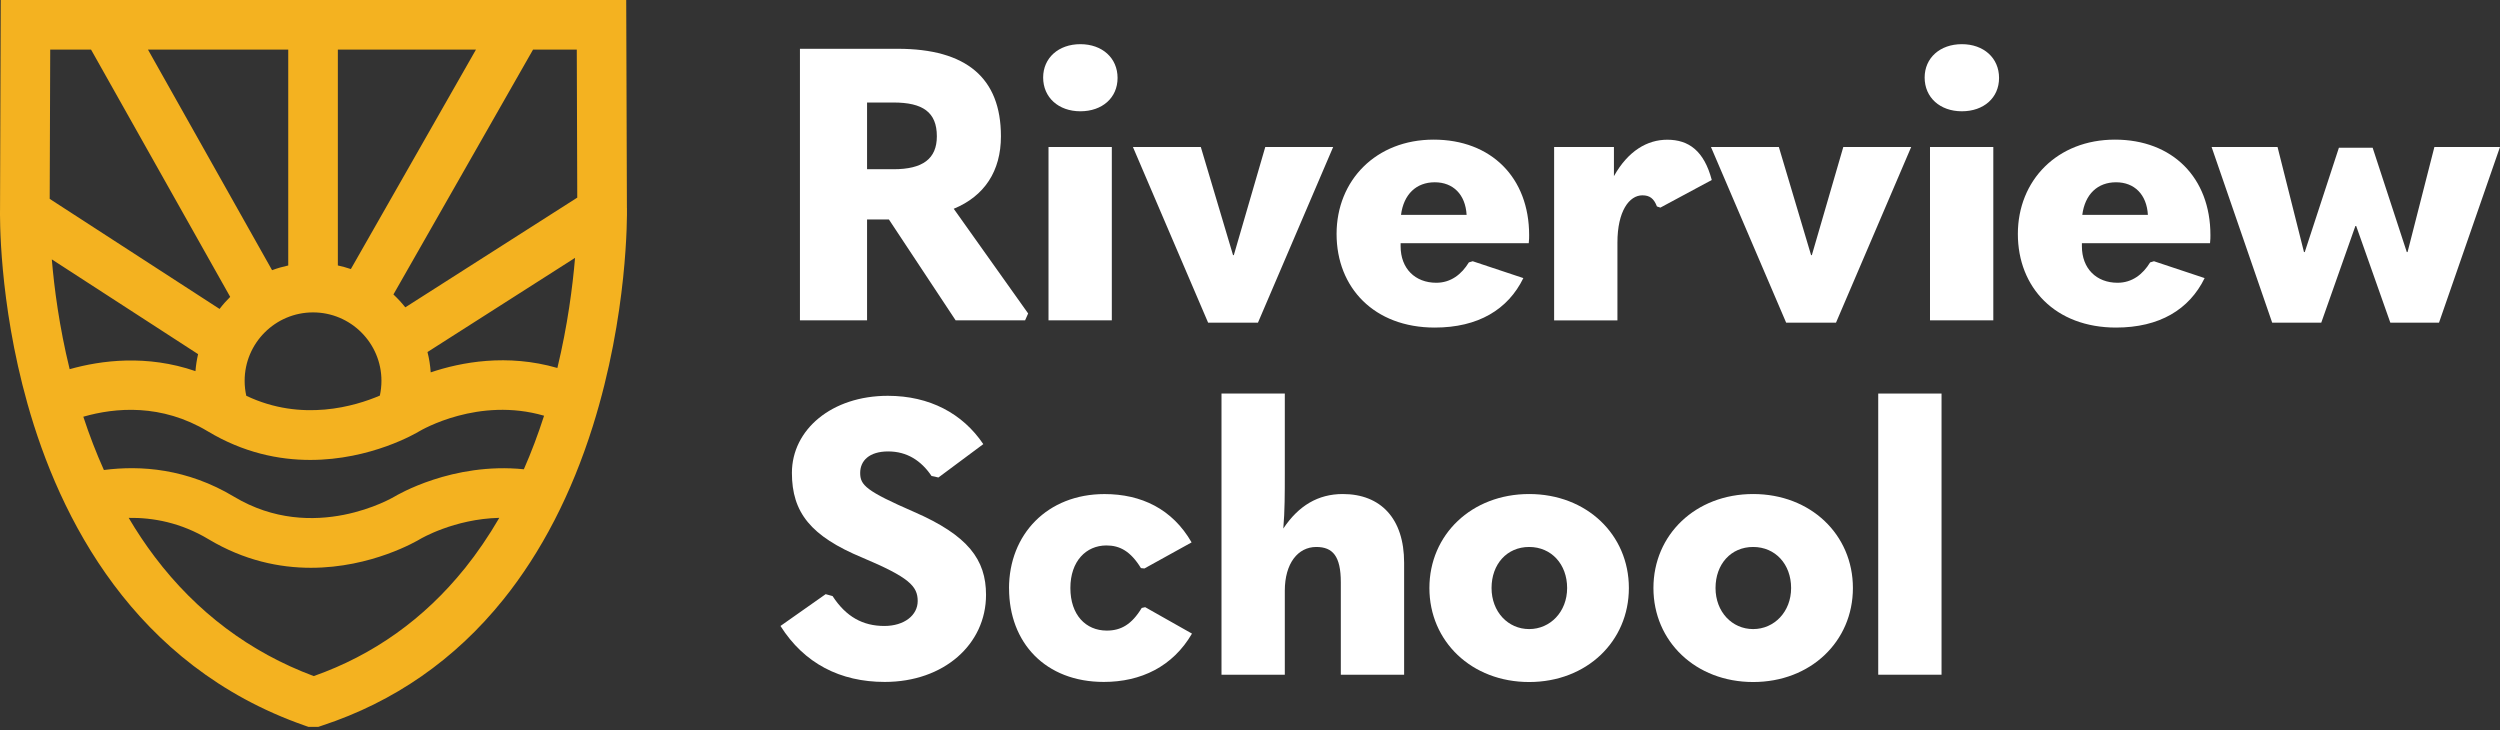 <?xml version="1.0" encoding="UTF-8"?> <svg xmlns="http://www.w3.org/2000/svg" width="250" height="73" viewBox="0 0 250 73" fill="none"><rect x="0" y="0" width="250" height="73" fill="#333333" stroke="none"/><g><path d="M102.816 31.343L102.509 32.035H95.564L88.892 21.949H86.706V32.035H79.994V4.879H89.774C96.641 4.879 100.093 7.796 100.093 13.626C100.093 17.117 98.443 19.611 95.374 20.877L102.816 31.348V31.343ZM86.706 16.923H89.35C92.267 16.923 93.685 15.886 93.685 13.626C93.685 11.21 92.267 10.251 89.35 10.251H86.706V16.927V16.923Z" fill="#ffffff"></path><path d="M104.315 7.753C104.315 5.796 105.85 4.417 108.036 4.417C110.223 4.417 111.757 5.8 111.757 7.792C111.757 9.784 110.223 11.128 108.036 11.128C105.85 11.128 104.315 9.745 104.315 7.753ZM104.851 14.698H111.182V32.035H104.851V14.698Z" fill="#ffffff"></path><path d="M113.291 14.697H120.08L123.304 25.514H123.382L126.528 14.697H133.317L125.797 32.264H120.81L113.291 14.697Z" fill="#ffffff"></path><path d="M140.062 24.326V24.633C140.062 26.858 141.519 28.276 143.628 28.276C145.084 28.276 146.16 27.433 146.886 26.24L147.271 26.124L152.335 27.809C150.801 30.955 147.811 32.757 143.476 32.757C137.418 32.757 133.658 28.768 133.658 23.397C133.658 18.025 137.608 13.963 143.364 13.963C149.12 13.963 152.914 17.762 152.914 23.514C152.914 23.781 152.914 23.937 152.875 24.322H140.062V24.326ZM140.101 21.487H146.661C146.545 19.451 145.317 18.228 143.476 18.228C141.635 18.228 140.369 19.417 140.101 21.487Z" fill="#ffffff"></path><path d="M155.408 14.698H161.393V17.615C162.811 15.082 164.729 13.972 166.726 13.972C168.873 13.972 170.408 15.082 171.177 17.999L166.039 20.761L165.693 20.644C165.386 19.84 164.963 19.533 164.237 19.533C162.932 19.533 161.743 21.106 161.743 24.252V32.04H155.412V14.702L155.408 14.698Z" fill="#ffffff"></path><path d="M171.095 14.697H177.884L181.108 25.514H181.185L184.331 14.697H191.12L183.601 32.264H178.614L171.095 14.697Z" fill="#ffffff"></path><path d="M192.464 7.753C192.464 5.796 193.998 4.417 196.185 4.417C198.372 4.417 199.906 5.8 199.906 7.792C199.906 9.784 198.372 11.128 196.185 11.128C193.998 11.128 192.464 9.745 192.464 7.753ZM193 14.698H199.331V32.035H193V14.698Z" fill="#ffffff"></path><path d="M208.19 24.326V24.633C208.19 26.858 209.646 28.276 211.755 28.276C213.212 28.276 214.288 27.433 215.014 26.24L215.398 26.124L220.463 27.809C218.929 30.955 215.938 32.757 211.604 32.757C205.545 32.757 201.786 28.768 201.786 23.397C201.786 18.025 205.735 13.963 211.492 13.963C217.248 13.963 221.042 17.762 221.042 23.514C221.042 23.781 221.042 23.937 221.003 24.322H208.19V24.326ZM208.229 21.487H214.789C214.672 19.451 213.445 18.228 211.604 18.228C209.763 18.228 208.497 19.417 208.229 21.487Z" fill="#ffffff"></path><path d="M221.154 14.697H227.753L230.398 25.207H230.476L233.89 14.775H237.265L240.679 25.207H240.756L243.44 14.697H250L243.902 32.264H239.032L235.618 22.597H235.54L232.127 32.264H227.217L221.159 14.697H221.154Z" fill="#ffffff"></path><path d="M78.041 62.601L82.566 59.416L83.257 59.607C84.601 61.677 86.286 62.597 88.434 62.597C90.431 62.597 91.77 61.521 91.77 60.104C91.77 58.608 90.889 57.727 86.247 55.769C81.07 53.621 79.191 51.245 79.191 47.291C79.191 42.956 83.179 39.581 88.78 39.581C92.959 39.581 96.26 41.344 98.33 44.412L93.844 47.749L93.153 47.597C92.116 46.063 90.698 45.143 88.819 45.143C86.939 45.143 86.018 46.063 86.018 47.291C86.018 48.518 86.593 49.093 91.429 51.201C96.8 53.544 98.603 55.959 98.603 59.486C98.603 64.434 94.385 68.193 88.477 68.193C84.026 68.193 80.422 66.352 78.045 62.593L78.041 62.601Z" fill="#ffffff"></path><path d="M100.901 58.841C100.901 53.431 104.739 49.407 110.452 49.407C114.134 49.407 117.241 50.902 119.16 54.239L114.441 56.849L114.095 56.81C113.058 55.124 111.986 54.545 110.642 54.545C108.611 54.545 107.038 56.118 107.038 58.802C107.038 61.486 108.572 63.059 110.681 63.059C112.098 63.059 113.174 62.445 114.173 60.794L114.518 60.717L119.198 63.361C117.28 66.658 114.095 68.193 110.378 68.193C104.549 68.193 100.906 64.282 100.906 58.832L100.901 58.841Z" fill="#ffffff"></path><path d="M128.481 39.355V47.372C128.481 49.329 128.481 51.131 128.33 52.856C129.864 50.552 131.821 49.403 134.276 49.403C138.075 49.403 140.412 51.857 140.412 56.27V67.471H134.082V58.227C134.082 55.617 133.278 54.697 131.627 54.697C129.786 54.697 128.481 56.347 128.481 59.07V67.471H122.15V39.355H128.481Z" fill="#ffffff"></path><path d="M142.94 58.802C142.94 53.47 147.158 49.403 152.914 49.403C158.671 49.403 162.888 53.47 162.888 58.802C162.888 64.135 158.671 68.202 152.914 68.202C147.158 68.202 142.94 64.135 142.94 58.802ZM156.713 58.802C156.713 56.426 155.14 54.697 152.914 54.697C150.689 54.697 149.155 56.421 149.155 58.802C149.155 61.184 150.806 62.908 152.914 62.908C155.023 62.908 156.713 61.184 156.713 58.802Z" fill="#ffffff"></path><path d="M165.343 58.802C165.343 53.47 169.561 49.403 175.317 49.403C181.073 49.403 185.291 53.47 185.291 58.802C185.291 64.135 181.073 68.202 175.317 68.202C169.561 68.202 165.343 64.135 165.343 58.802ZM179.111 58.802C179.111 56.426 177.538 54.697 175.312 54.697C173.087 54.697 171.553 56.421 171.553 58.802C171.553 61.184 173.204 62.908 175.312 62.908C177.421 62.908 179.111 61.184 179.111 58.802Z" fill="#ffffff"></path><path d="M187.823 39.355H194.154V67.471H187.823V39.355Z" fill="#ffffff"></path><path d="M62.691 20.825L62.622 0H0.074L0.004 20.816C-0.009 21.491 -0.138 30.095 2.74 40.345C5.933 51.728 13.336 66.55 30.449 72.548L30.846 72.687H31.828L32.203 72.561C39.412 70.193 45.514 65.954 50.336 59.951C54.143 55.215 57.151 49.386 59.277 42.631C62.808 31.404 62.704 21.495 62.696 20.821L62.691 20.825ZM39.42 49.675C39.343 49.723 31.365 54.455 23.396 49.666C18.716 46.857 14.079 46.52 10.389 47C9.628 45.306 8.941 43.526 8.332 41.672C11.534 40.751 16.141 40.349 20.778 43.132C24.351 45.28 27.891 45.993 31.024 45.993C37.1 45.993 41.642 43.301 41.922 43.132C42.186 42.977 47.86 39.667 54.407 41.572C53.806 43.439 53.132 45.228 52.385 46.927C45.258 46.201 39.688 49.515 39.425 49.675H39.42ZM24.628 39.576C24.52 39.087 24.464 38.586 24.464 38.081C24.464 34.308 27.532 31.24 31.305 31.24C35.077 31.24 38.145 34.308 38.145 38.081C38.145 38.578 38.089 39.075 37.986 39.559C35.548 40.604 30.194 42.233 24.628 39.576ZM33.785 26.547V4.961H47.596L35.086 26.905C34.662 26.763 34.23 26.642 33.789 26.547H33.785ZM28.824 26.547C28.271 26.668 27.731 26.823 27.208 27.018L14.797 4.961H28.824V26.547ZM19.546 37.113C14.676 35.436 10.104 36.032 6.966 36.918C5.925 32.67 5.423 28.807 5.181 25.937L19.809 35.414C19.68 35.967 19.593 36.533 19.546 37.113ZM43.072 37.238C43.024 36.542 42.916 35.859 42.748 35.203L57.505 25.786C57.264 28.642 56.767 32.519 55.738 36.797C50.708 35.345 46.105 36.214 43.068 37.238H43.072ZM57.726 19.762L40.531 30.734C40.168 30.276 39.77 29.848 39.343 29.446L53.305 4.961H57.678L57.726 19.762ZM9.105 4.961L23.02 29.688C22.64 30.064 22.281 30.466 21.957 30.894L4.97 19.887L5.022 4.961H9.11H9.105ZM46.468 56.849C42.419 61.887 37.342 65.504 31.374 67.609C25 65.228 19.654 61.218 15.471 55.682C14.546 54.459 13.677 53.158 12.869 51.788C15.298 51.749 18.072 52.255 20.847 53.919C24.421 56.062 27.96 56.779 31.093 56.779C37.173 56.779 41.715 54.083 42 53.914C42.043 53.888 45.401 51.892 49.93 51.784C48.871 53.603 47.717 55.297 46.473 56.849H46.468Z" fill="#F4B220"></path></g></svg> 
